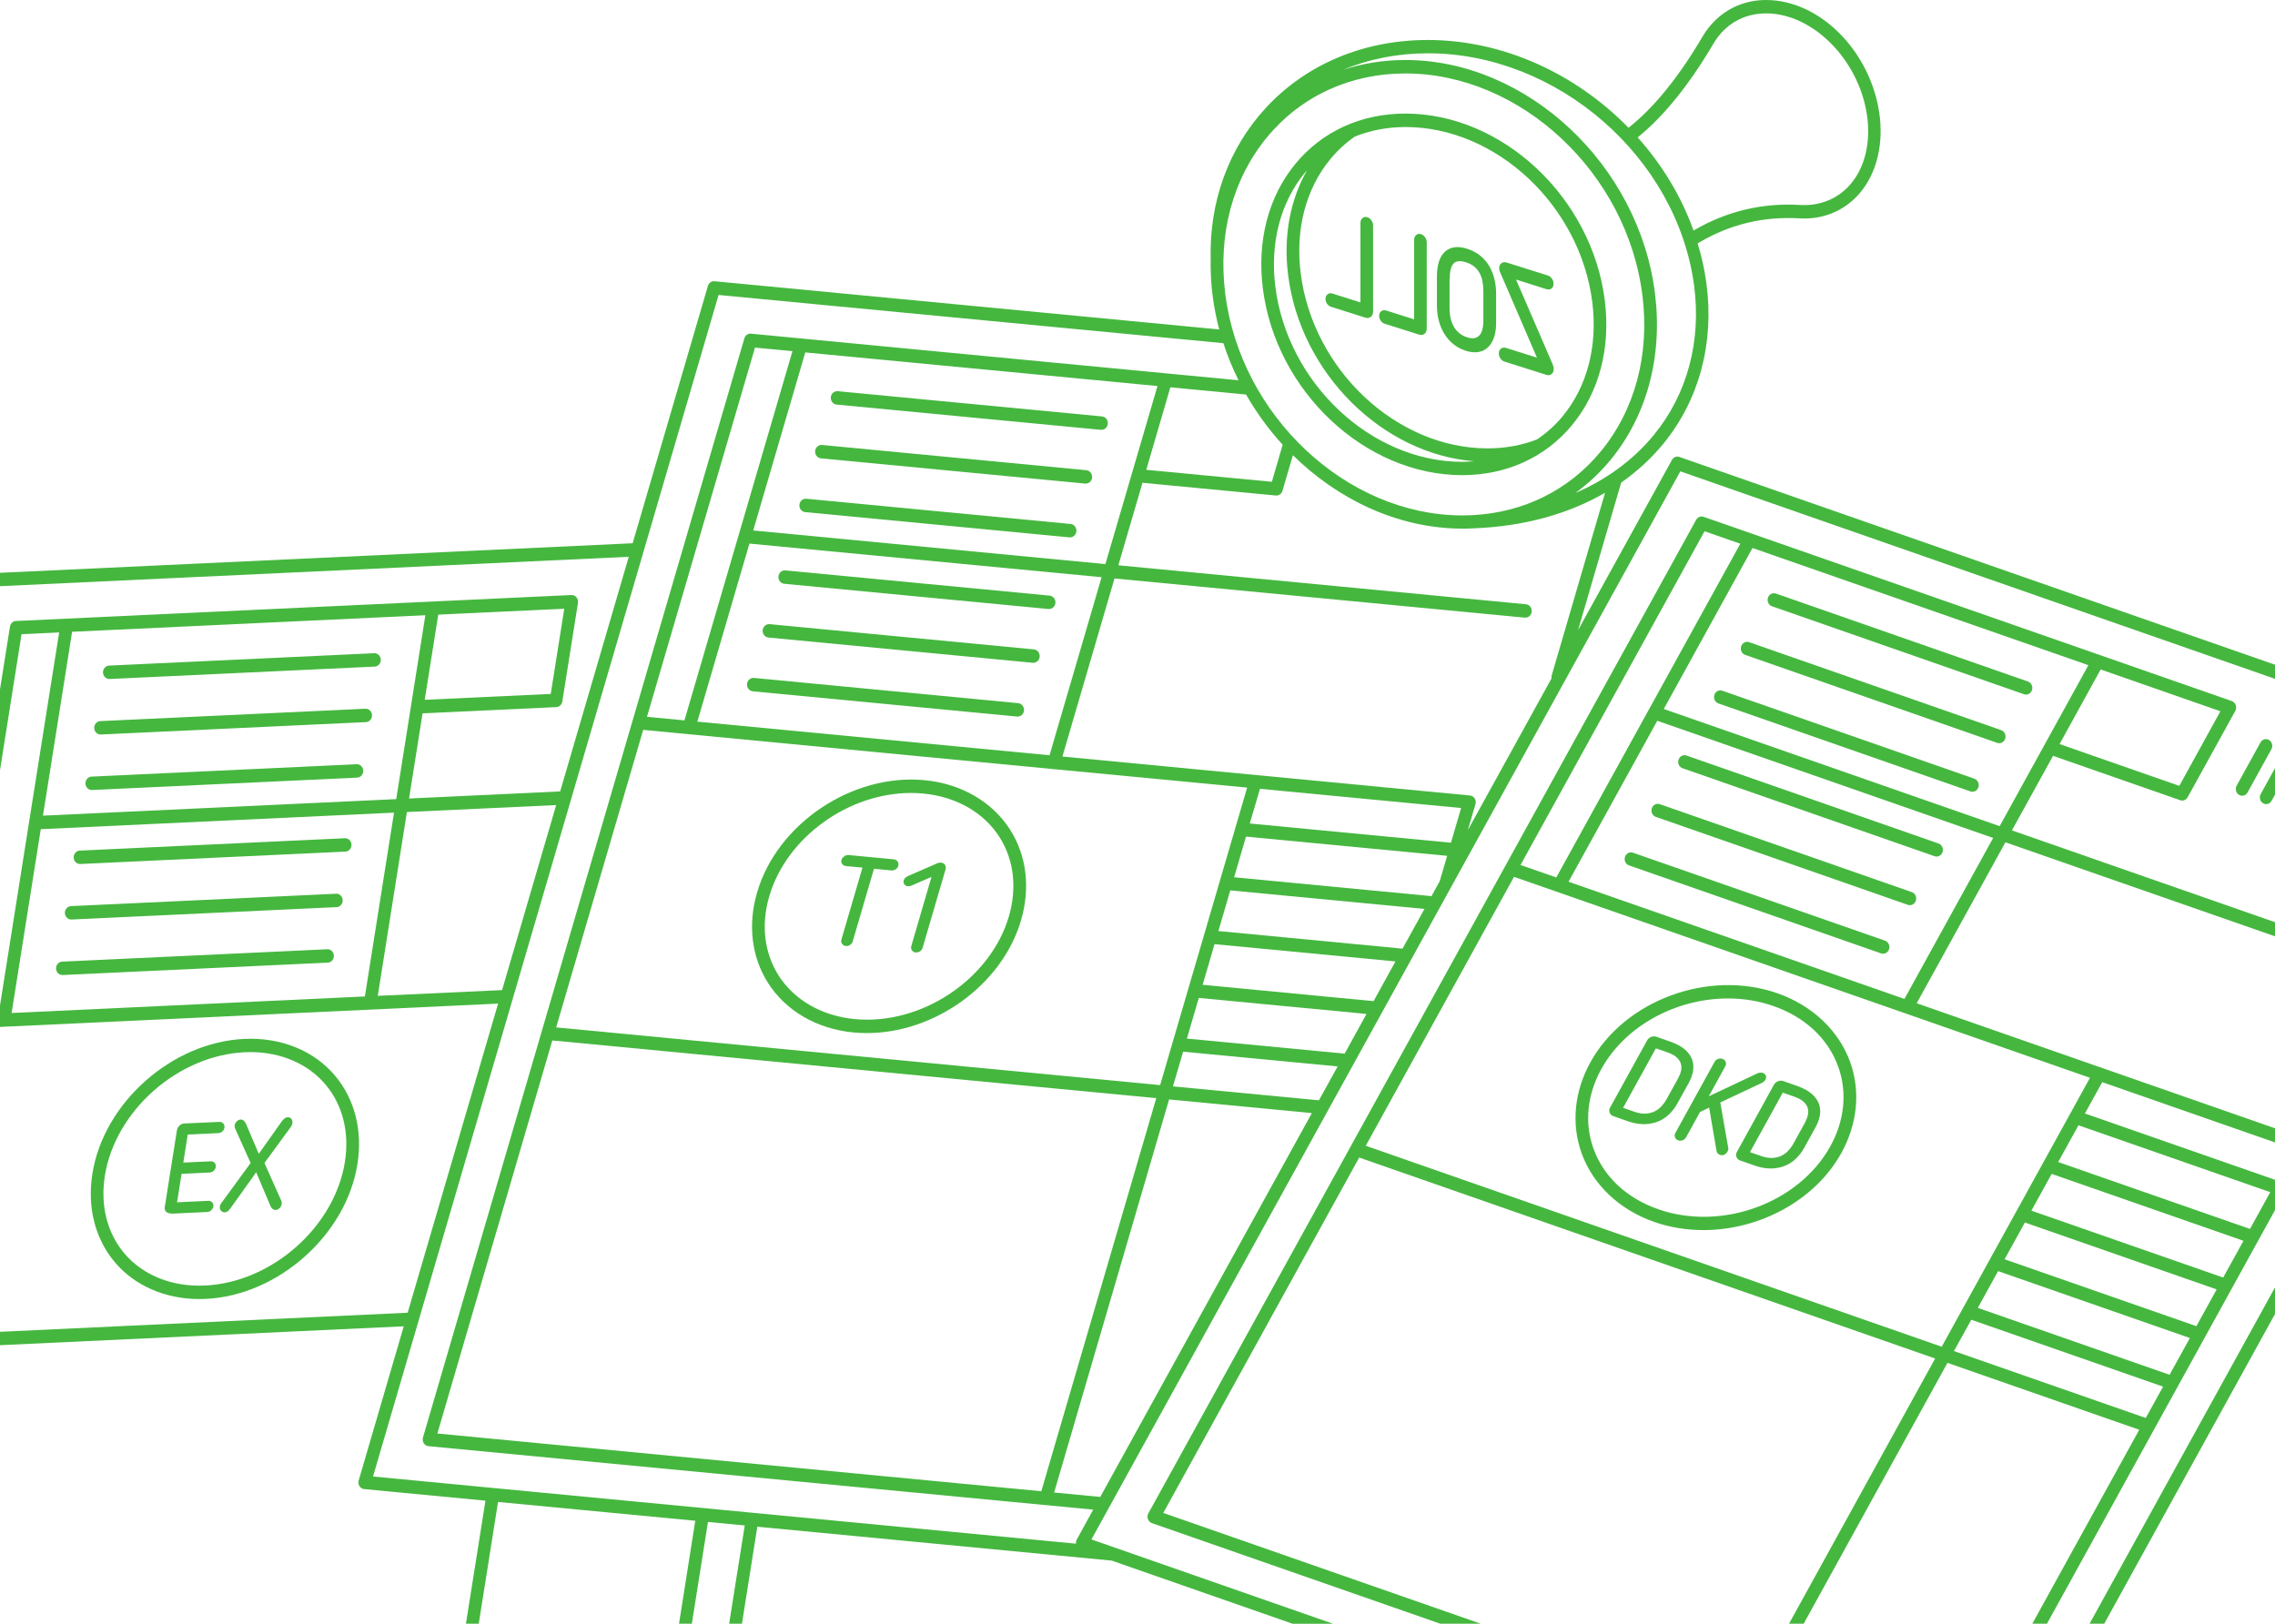 <?xml version="1.0" encoding="UTF-8"?> <svg xmlns="http://www.w3.org/2000/svg" width="360" height="257" viewBox="0 0 360 257" fill="none"> <path d="M267.24 171.386C267.56 170.803 267.78 170.199 267.9 169.585C268.02 168.949 267.98 168.334 267.78 167.751C267.58 167.168 267.2 166.617 266.64 166.13C266.09 165.642 265.31 165.218 264.32 164.868L262.12 164.095C261.85 163.999 261.57 164.01 261.29 164.116C261 164.222 260.79 164.413 260.65 164.656L254.78 175.308C254.63 175.573 254.61 175.859 254.72 176.124C254.83 176.389 255.03 176.569 255.31 176.664L257.51 177.438C258.44 177.767 259.3 177.926 260.09 177.926C260.14 177.926 260.19 177.926 260.23 177.926C261.05 177.904 261.8 177.756 262.46 177.47C263.12 177.194 263.7 176.791 264.2 176.293C264.69 175.795 265.11 175.244 265.44 174.64L267.24 171.386ZM263.74 173.941C263.5 174.386 263.2 174.788 262.87 175.138C262.55 175.477 262.17 175.753 261.75 175.944C261.33 176.134 260.85 176.24 260.33 176.262C259.81 176.283 259.23 176.177 258.6 175.954L256.84 175.34L262.03 165.928L263.89 166.575C264.51 166.797 264.99 167.052 265.32 167.359C265.64 167.656 265.86 167.974 265.97 168.323C266.08 168.673 266.1 169.033 266.02 169.426C265.94 169.839 265.77 170.252 265.55 170.676L263.74 173.941Z" fill="#45B73F"></path> <path d="M278.79 171.397C278.82 171.397 278.85 171.386 278.87 171.365C279.06 171.259 279.21 171.121 279.33 170.941C279.55 170.591 279.49 170.326 279.39 170.178C279.28 169.998 279.14 169.871 278.97 169.818C278.82 169.765 278.66 169.754 278.48 169.775C278.31 169.797 278.16 169.85 278.04 169.913L270.4 173.517L273.02 168.758C273.14 168.535 273.16 168.302 273.07 168.069C272.99 167.836 272.81 167.677 272.56 167.592C272.33 167.507 272.09 167.518 271.85 167.613C271.61 167.709 271.43 167.857 271.32 168.058L265.12 179.303C264.99 179.536 264.97 179.78 265.06 180.013C265.12 180.172 265.26 180.384 265.57 180.49C265.8 180.575 266.04 180.565 266.27 180.469C266.51 180.374 266.69 180.225 266.81 180.003L269.02 175.997L270.46 175.308L271.62 182.144C271.65 182.292 271.7 182.419 271.79 182.525C271.88 182.642 272.01 182.727 272.2 182.79C272.32 182.833 272.43 182.843 272.52 182.843C272.72 182.843 272.86 182.769 272.96 182.705C273.14 182.578 273.28 182.419 273.38 182.25C273.43 182.154 273.46 182.048 273.48 181.953C273.5 181.9 273.51 181.847 273.5 181.794L272.22 174.492L278.79 171.397Z" fill="#45B73F"></path> <path d="M286.71 173.146C286.16 172.658 285.38 172.234 284.39 171.884L282.19 171.111C281.92 171.015 281.64 171.026 281.36 171.132C281.08 171.238 280.86 171.429 280.72 171.672L274.85 182.324C274.7 182.589 274.68 182.864 274.79 183.14C274.9 183.405 275.09 183.585 275.38 183.68L277.58 184.454C278.51 184.783 279.38 184.942 280.16 184.942C280.21 184.942 280.26 184.942 280.3 184.942C281.12 184.92 281.87 184.772 282.53 184.486C283.19 184.2 283.78 183.808 284.27 183.309C284.76 182.811 285.18 182.26 285.51 181.656L287.31 178.392C287.63 177.809 287.85 177.205 287.97 176.59C288.09 175.954 288.05 175.34 287.85 174.757C287.65 174.184 287.27 173.633 286.71 173.146ZM286.09 176.442C286 176.855 285.84 177.268 285.62 177.692L283.82 180.957C283.58 181.402 283.28 181.805 282.95 182.154C282.63 182.493 282.25 182.769 281.83 182.96C281.41 183.15 280.93 183.256 280.41 183.278C279.89 183.288 279.31 183.193 278.68 182.97L276.92 182.356L282.11 172.944L283.97 173.591C284.59 173.813 285.07 174.068 285.4 174.375C285.72 174.672 285.94 174.99 286.05 175.34C286.15 175.689 286.17 176.05 286.09 176.442Z" fill="#45B73F"></path> <path d="M312.43 123.248L272.54 109.322C272.02 109.142 271.45 109.439 271.28 110.001C271.11 110.552 271.39 111.156 271.92 111.336L311.81 125.262C311.91 125.294 312.02 125.315 312.12 125.315C312.54 125.315 312.93 125.029 313.07 124.584C313.24 124.033 312.95 123.439 312.43 123.248Z" fill="#45B73F"></path> <path d="M320.91 107.87L281.02 93.944C280.5 93.764 279.93 94.061 279.76 94.622C279.59 95.173 279.87 95.778 280.4 95.958L320.29 109.884C320.39 109.916 320.5 109.937 320.6 109.937C321.02 109.937 321.41 109.651 321.55 109.206C321.72 108.655 321.43 108.05 320.91 107.87Z" fill="#45B73F"></path> <path d="M316.67 115.565L276.78 101.638C276.26 101.458 275.69 101.755 275.52 102.317C275.35 102.868 275.63 103.472 276.16 103.652L316.05 117.578C316.15 117.61 316.26 117.631 316.36 117.631C316.78 117.631 317.17 117.345 317.31 116.9C317.48 116.338 317.19 115.745 316.67 115.565Z" fill="#45B73F"></path> <path d="M298.29 148.886L258.4 134.96C257.88 134.78 257.31 135.076 257.14 135.638C256.97 136.2 257.25 136.793 257.78 136.973L297.67 150.9C297.77 150.931 297.88 150.953 297.98 150.953C298.4 150.953 298.79 150.666 298.93 150.221C299.1 149.67 298.82 149.077 298.29 148.886Z" fill="#45B73F"></path> <path d="M266.25 121.595L306.14 135.521C306.24 135.553 306.35 135.574 306.45 135.574C306.87 135.574 307.26 135.288 307.4 134.843C307.57 134.292 307.29 133.688 306.76 133.508L266.87 119.581C266.35 119.401 265.78 119.698 265.61 120.26C265.44 120.821 265.73 121.415 266.25 121.595Z" fill="#45B73F"></path> <path d="M261.38 127.954C261.21 128.505 261.49 129.109 262.02 129.29L301.91 143.216C302.01 143.248 302.12 143.269 302.22 143.269C302.64 143.269 303.03 142.983 303.17 142.538C303.34 141.986 303.06 141.382 302.53 141.202L262.64 127.276C262.12 127.096 261.55 127.392 261.38 127.954Z" fill="#45B73F"></path> <path d="M281.25 157.206C270.35 153.401 257.08 158.308 251.66 168.143C249.11 172.775 248.62 177.873 250.27 182.504C252.06 187.506 256.25 191.481 261.79 193.41C264.29 194.279 266.92 194.692 269.56 194.692C278.38 194.692 287.21 190.039 291.39 182.472C293.94 177.841 294.43 172.743 292.78 168.111C290.98 163.12 286.78 159.135 281.25 157.206ZM289.65 181.402C284.68 190.421 272.46 194.904 262.41 191.396C257.38 189.637 253.73 186.213 252.14 181.752C250.7 177.735 251.15 173.283 253.39 169.214C257.21 162.282 265.32 158.032 273.43 158.032C275.87 158.032 278.31 158.414 280.63 159.23C285.66 160.989 289.31 164.413 290.9 168.874C292.33 172.881 291.89 177.343 289.65 181.402Z" fill="#45B73F"></path> <path d="M354.3 125.803C354.46 125.898 354.63 125.951 354.8 125.951C355.14 125.951 355.48 125.76 355.66 125.421L359.43 118.585C359.71 118.076 359.55 117.43 359.07 117.133C358.59 116.836 357.98 117.006 357.7 117.515L353.93 124.351C353.66 124.859 353.82 125.506 354.3 125.803Z" fill="#45B73F"></path> <path d="M141.43 136.009L134.28 135.331C134.03 135.309 133.8 135.373 133.58 135.543C133.36 135.702 133.22 135.882 133.16 136.083C133.09 136.327 133.13 136.56 133.27 136.761C133.41 136.942 133.61 137.048 133.88 137.079L136.48 137.323L133.15 148.695C133.07 148.96 133.11 149.204 133.26 149.405C133.4 149.596 133.61 149.713 133.86 149.734C133.89 149.734 133.93 149.734 133.96 149.734C134.16 149.734 134.36 149.67 134.53 149.554C134.73 149.416 134.87 149.225 134.94 148.981L138.3 137.503L141.03 137.768C141.27 137.789 141.49 137.736 141.71 137.609C141.93 137.472 142.08 137.291 142.14 137.058C142.22 136.793 142.18 136.549 142.03 136.348C141.88 136.136 141.68 136.03 141.43 136.009Z" fill="#45B73F"></path> <path d="M148.89 136.528C148.72 136.518 148.53 136.539 148.34 136.624L143.62 138.68C143.3 138.828 143.09 139.061 143 139.358C142.94 139.581 142.98 139.803 143.12 139.983C143.25 140.153 143.43 140.248 143.64 140.269C143.79 140.28 143.97 140.259 144.17 140.195C144.35 140.132 144.53 140.058 144.68 139.973L147.4 138.796L144.21 149.723C144.13 149.978 144.17 150.221 144.31 150.423C144.45 150.613 144.64 150.73 144.9 150.751C144.93 150.751 144.97 150.751 145 150.751C145.2 150.751 145.4 150.688 145.58 150.571C145.79 150.433 145.93 150.232 146 149.999L149.62 137.63C149.72 137.281 149.63 137.026 149.53 136.878C149.44 136.74 149.25 136.56 148.89 136.528Z" fill="#45B73F"></path> <path d="M169.42 82.932L127.59 78.937C127.03 78.894 126.55 79.318 126.5 79.901C126.45 80.484 126.86 81.003 127.41 81.056L169.24 85.052C169.27 85.052 169.3 85.052 169.33 85.052C169.84 85.052 170.28 84.639 170.33 84.088C170.38 83.494 169.97 82.985 169.42 82.932Z" fill="#45B73F"></path> <path d="M175.3 67.067C175.35 66.484 174.94 65.964 174.39 65.911L132.56 61.916C132 61.873 131.52 62.297 131.47 62.88C131.42 63.463 131.83 63.982 132.38 64.035L174.21 68.031C174.24 68.031 174.27 68.031 174.3 68.031C174.82 68.031 175.26 67.618 175.3 67.067Z" fill="#45B73F"></path> <path d="M171.91 74.422L130.08 70.426C129.53 70.384 129.04 70.808 128.99 71.391C128.94 71.974 129.35 72.493 129.9 72.546L171.73 76.541C171.76 76.541 171.79 76.541 171.82 76.541C172.33 76.541 172.77 76.128 172.82 75.577C172.86 74.994 172.46 74.475 171.91 74.422Z" fill="#45B73F"></path> <path d="M161.13 111.294L119.3 107.298C118.74 107.256 118.26 107.679 118.21 108.262C118.16 108.845 118.57 109.365 119.12 109.418L160.95 113.413C160.98 113.413 161.01 113.413 161.04 113.413C161.55 113.413 161.99 113 162.04 112.449C162.08 111.855 161.68 111.347 161.13 111.294Z" fill="#45B73F"></path> <path d="M166.1 94.272L124.27 90.277C123.72 90.235 123.23 90.659 123.18 91.241C123.13 91.824 123.54 92.344 124.09 92.397L165.92 96.392C165.95 96.392 165.98 96.392 166.01 96.392C166.52 96.392 166.96 95.979 167.01 95.428C167.06 94.845 166.65 94.326 166.1 94.272Z" fill="#45B73F"></path> <path d="M163.61 102.783L121.78 98.787C121.22 98.745 120.74 99.169 120.69 99.752C120.64 100.335 121.05 100.854 121.6 100.907L163.43 104.903C163.46 104.903 163.49 104.903 163.52 104.903C164.03 104.903 164.47 104.489 164.52 103.938C164.57 103.355 164.16 102.836 163.61 102.783Z" fill="#45B73F"></path> <path d="M146.3 123.482C134.87 122.39 122.99 130.349 119.81 141.234C118.31 146.353 118.92 151.44 121.52 155.552C124.33 159.993 129.27 162.865 135.07 163.416C135.77 163.48 136.48 163.512 137.19 163.512C147.93 163.512 158.58 155.87 161.57 145.664C163.07 140.545 162.46 135.458 159.86 131.346C157.04 126.905 152.1 124.033 146.3 123.482ZM159.65 145.039C156.73 155.012 145.79 162.304 135.25 161.297C130.05 160.799 125.66 158.276 123.19 154.365C120.93 150.794 120.41 146.353 121.73 141.859C124.47 132.501 134.27 125.506 144.17 125.506C144.82 125.506 145.48 125.538 146.13 125.601C151.33 126.099 155.72 128.622 158.19 132.533C160.44 136.094 160.96 140.534 159.65 145.039Z" fill="#45B73F"></path> <path d="M26.47 191.926C26.69 192.032 26.94 192.085 27.23 192.085C27.27 192.085 27.31 192.085 27.35 192.085L32.77 191.831C33.01 191.82 33.23 191.725 33.42 191.566C33.61 191.396 33.73 191.173 33.77 190.919C33.81 190.675 33.74 190.453 33.56 190.283C33.4 190.124 33.19 190.061 32.95 190.061L28.02 190.294L28.73 185.79L33.16 185.578C33.4 185.567 33.62 185.482 33.8 185.323C33.99 185.164 34.1 184.952 34.14 184.708C34.19 184.369 34.07 184.157 33.95 184.03C33.79 183.871 33.59 183.797 33.34 183.808L29.01 184.009L29.71 179.568L34.54 179.346C34.78 179.335 34.99 179.25 35.17 179.102C35.36 178.943 35.47 178.742 35.51 178.508C35.55 178.254 35.5 178.021 35.35 177.83C35.25 177.703 35.05 177.555 34.72 177.565L29.18 177.82C28.88 177.83 28.62 177.947 28.4 178.159C28.18 178.371 28.04 178.614 28 178.879L26.07 191.057C26 191.597 26.29 191.831 26.47 191.926Z" fill="#45B73F"></path> <path d="M37.19 178.583L39.66 184.073L35 190.453C34.89 190.591 34.82 190.75 34.79 190.94C34.75 191.205 34.81 191.438 34.97 191.619C35.12 191.788 35.31 191.884 35.53 191.884C35.54 191.884 35.55 191.884 35.56 191.884C35.79 191.873 35.99 191.788 36.15 191.619C36.26 191.491 36.37 191.375 36.45 191.269C36.45 191.269 36.45 191.258 36.46 191.258L40.54 185.546L42.81 190.909C42.87 191.036 42.96 191.163 43.07 191.279C43.22 191.438 43.41 191.513 43.62 191.513C43.82 191.502 44.02 191.407 44.22 191.237C44.41 191.057 44.53 190.845 44.57 190.601C44.6 190.432 44.59 190.262 44.53 190.092L41.85 184.073L46.11 178.243C46.13 178.212 46.15 178.18 46.15 178.137C46.21 178.01 46.25 177.883 46.27 177.767C46.31 177.512 46.26 177.279 46.12 177.099C45.98 176.919 45.78 176.834 45.56 176.834C45.32 176.844 45.09 176.94 44.9 177.131C44.74 177.29 44.6 177.449 44.49 177.608C44.47 177.629 44.46 177.661 44.45 177.682L40.95 182.621L38.96 177.947C38.88 177.756 38.78 177.586 38.65 177.449C38.49 177.279 38.3 177.194 38.1 177.194C37.87 177.205 37.65 177.3 37.47 177.48C37.29 177.661 37.18 177.851 37.14 178.074C37.12 178.212 37.12 178.349 37.16 178.487C37.17 178.508 37.17 178.551 37.19 178.583Z" fill="#45B73F"></path> <path d="M56.44 120.959L14.48 122.92C13.93 122.941 13.5 123.439 13.52 124.022C13.54 124.594 13.99 125.04 14.52 125.04C14.54 125.04 14.55 125.04 14.56 125.04L56.52 123.079C57.07 123.058 57.5 122.56 57.48 121.977C57.46 121.383 56.96 120.927 56.44 120.959Z" fill="#45B73F"></path> <path d="M59.22 103.387L17.26 105.348C16.71 105.369 16.28 105.867 16.3 106.45C16.32 107.022 16.77 107.468 17.3 107.468C17.32 107.468 17.33 107.468 17.34 107.468L59.3 105.507C59.85 105.486 60.28 104.988 60.26 104.405C60.24 103.822 59.75 103.355 59.22 103.387Z" fill="#45B73F"></path> <path d="M57.83 112.173L15.87 114.134C15.32 114.155 14.89 114.653 14.91 115.236C14.93 115.808 15.38 116.254 15.91 116.254C15.93 116.254 15.94 116.254 15.95 116.254L57.91 114.293C58.46 114.272 58.89 113.774 58.87 113.191C58.85 112.597 58.35 112.141 57.83 112.173Z" fill="#45B73F"></path> <path d="M51.79 150.243L9.83 152.203C9.28 152.224 8.85 152.723 8.87 153.305C8.89 153.878 9.34 154.323 9.87 154.323C9.89 154.323 9.9 154.323 9.91 154.323L51.87 152.362C52.42 152.341 52.85 151.843 52.83 151.26C52.81 150.666 52.32 150.19 51.79 150.243Z" fill="#45B73F"></path> <path d="M54.58 132.67L12.62 134.631C12.07 134.652 11.64 135.15 11.66 135.733C11.68 136.306 12.13 136.751 12.66 136.751C12.68 136.751 12.69 136.751 12.7 136.751L54.66 134.79C55.21 134.769 55.64 134.271 55.62 133.688C55.6 133.094 55.11 132.639 54.58 132.67Z" fill="#45B73F"></path> <path d="M53.19 141.457L11.23 143.417C10.68 143.438 10.25 143.937 10.27 144.519C10.29 145.092 10.74 145.537 11.27 145.537C11.29 145.537 11.3 145.537 11.31 145.537L53.27 143.576C53.82 143.555 54.25 143.057 54.23 142.474C54.21 141.88 53.71 141.404 53.19 141.457Z" fill="#45B73F"></path> <path d="M31.55 205.608C31.88 205.608 32.21 205.598 32.54 205.587C44 205.047 54.78 195.476 56.56 184.253C57.4 178.964 56.15 174.015 53.06 170.305C49.72 166.299 44.47 164.158 38.64 164.434C27.18 164.974 16.4 174.545 14.62 185.768C13.78 191.057 15.03 196.006 18.12 199.716C21.27 203.489 26.13 205.608 31.55 205.608ZM16.59 186.118C18.22 175.816 28.15 167.041 38.72 166.543C39.02 166.532 39.32 166.522 39.62 166.522C44.47 166.522 48.78 168.387 51.55 171.704C54.24 174.926 55.31 179.25 54.58 183.892C52.95 194.194 43.02 202.969 32.45 203.468C27.24 203.722 22.56 201.835 19.62 198.306C16.93 195.084 15.86 190.75 16.59 186.118Z" fill="#45B73F"></path> <path d="M237.52 55.175C237.36 55.292 237.18 55.514 237.18 55.928C237.18 56.224 237.26 56.5 237.43 56.744C237.6 56.987 237.81 57.146 238.07 57.231L244.7 59.33C244.82 59.372 244.92 59.383 245.02 59.383C245.26 59.383 245.43 59.287 245.54 59.192C245.69 59.065 245.87 58.821 245.87 58.376C245.87 58.259 245.84 58.121 245.79 57.931C245.74 57.772 245.69 57.645 245.65 57.549L239.9 44.248L244.73 45.774C245.09 45.891 245.35 45.785 245.5 45.668C245.66 45.552 245.84 45.329 245.84 44.916C245.84 44.63 245.76 44.365 245.59 44.121C245.42 43.867 245.2 43.697 244.95 43.612L238.4 41.546C238 41.418 237.72 41.546 237.56 41.683C237.41 41.811 237.23 42.054 237.23 42.489C237.23 42.616 237.26 42.764 237.32 42.945L243.21 56.606L238.3 55.059C237.92 54.953 237.67 55.059 237.52 55.175Z" fill="#45B73F"></path> <path d="M228.51 52.759C228.89 53.395 229.37 53.956 229.94 54.433C230.51 54.91 231.19 55.27 231.95 55.514C232.47 55.684 232.96 55.758 233.41 55.758C233.62 55.758 233.82 55.737 234.01 55.705C234.62 55.589 235.14 55.302 235.55 54.878C235.95 54.465 236.26 53.925 236.46 53.267C236.65 52.642 236.75 51.921 236.75 51.137V46.495C236.75 45.732 236.67 44.98 236.5 44.248C236.33 43.506 236.06 42.817 235.7 42.181C235.33 41.546 234.86 40.984 234.28 40.496C233.7 40.009 232.99 39.638 232.16 39.373C231.33 39.108 230.61 39.044 230.01 39.161C229.39 39.288 228.88 39.574 228.48 40.009C228.09 40.433 227.8 40.984 227.63 41.641C227.46 42.277 227.38 42.987 227.38 43.75V48.392C227.38 49.166 227.47 49.94 227.66 50.681C227.85 51.434 228.13 52.133 228.51 52.759ZM229.4 44.163C229.4 43.612 229.45 43.104 229.55 42.68C229.64 42.288 229.79 41.97 229.98 41.747C230.16 41.535 230.4 41.408 230.7 41.355C230.79 41.334 230.88 41.334 230.99 41.334C231.26 41.334 231.58 41.387 231.95 41.503C232.47 41.673 232.91 41.895 233.26 42.171C233.6 42.447 233.89 42.786 234.1 43.167C234.32 43.559 234.48 43.994 234.58 44.481C234.68 44.98 234.73 45.52 234.73 46.082V50.724C234.73 51.275 234.67 51.773 234.56 52.186C234.46 52.568 234.3 52.875 234.09 53.098C233.89 53.31 233.64 53.448 233.33 53.511C233.01 53.575 232.61 53.532 232.15 53.384C231.68 53.236 231.27 53.013 230.92 52.727C230.57 52.441 230.28 52.091 230.06 51.709C229.84 51.317 229.67 50.872 229.55 50.385C229.44 49.887 229.38 49.357 229.38 48.795V44.163H229.4Z" fill="#45B73F"></path> <path d="M219.09 51.233L224.55 52.96C224.67 53.002 224.78 53.013 224.88 53.013C225.1 53.013 225.27 52.939 225.39 52.854C225.56 52.727 225.77 52.483 225.77 52.006V38.345C225.77 38.08 225.68 37.815 225.51 37.561C225.33 37.306 225.12 37.147 224.86 37.062C224.56 36.967 224.28 37.02 224.07 37.221C223.88 37.402 223.77 37.656 223.77 37.953V50.544L219.31 49.134C219.05 49.049 218.8 49.092 218.58 49.251C218.36 49.42 218.24 49.675 218.24 49.982C218.24 50.268 218.32 50.533 218.49 50.756C218.64 50.999 218.85 51.148 219.09 51.233Z" fill="#45B73F"></path> <path d="M210.6 48.551L216.06 50.279C216.18 50.321 216.29 50.332 216.39 50.332C216.61 50.332 216.78 50.247 216.9 50.173C217.07 50.045 217.28 49.802 217.28 49.325V35.663C217.28 35.399 217.19 35.134 217.02 34.879C216.84 34.625 216.63 34.455 216.37 34.381C215.99 34.264 215.73 34.402 215.58 34.54C215.39 34.72 215.28 34.975 215.28 35.271V47.862L210.82 46.453C210.56 46.368 210.3 46.41 210.09 46.569C209.87 46.728 209.75 46.993 209.75 47.3C209.75 47.587 209.83 47.852 209.99 48.074C210.15 48.318 210.36 48.466 210.6 48.551Z" fill="#45B73F"></path> <path d="M231.39 75.206C238.37 75.206 244.54 72.397 248.76 67.289C253.05 62.106 254.89 55.101 253.95 47.566C251.91 31.255 237.75 17.975 222.39 17.975C215.41 17.975 209.24 20.783 205.02 25.892C200.73 31.074 198.89 38.08 199.83 45.615C201.87 61.937 216.03 75.206 231.39 75.206ZM214.4 21.61C216.86 20.635 219.54 20.105 222.39 20.105C236.79 20.105 250.06 32.548 251.97 47.852C252.83 54.772 251.16 61.184 247.26 65.901C246.08 67.332 244.71 68.54 243.21 69.557C240.78 70.49 238.16 70.967 235.4 70.967C221 70.967 207.73 58.524 205.82 43.22C204.96 36.299 206.63 29.887 210.53 25.171C211.66 23.804 212.96 22.606 214.4 21.61ZM206.53 27.291C206.62 27.185 206.72 27.089 206.81 26.983C204.13 31.7 203.07 37.423 203.83 43.506C205.77 59.065 218.74 71.846 233.26 73.002C232.64 73.055 232.02 73.097 231.39 73.097C216.99 73.097 203.72 60.654 201.81 45.35C200.95 38.419 202.63 32.007 206.53 27.291Z" fill="#45B73F"></path> <path d="M265.75 72.323C265.31 72.164 264.81 72.366 264.57 72.8L249.71 99.752L256.54 76.382C259.05 74.623 261.29 72.578 263.21 70.235C268.87 63.325 271.29 54.317 270.03 44.863C269.74 42.701 269.27 40.581 268.64 38.525L269.01 38.303C273.83 35.483 279.11 34.222 284.79 34.561C288.55 34.773 291.94 33.343 294.32 30.534C297 27.365 298.11 22.723 297.37 17.784C295.87 7.928 287.87 0 279.47 0C279.4 0 279.34 0 279.27 0C275.13 0.064 271.54 2.173 269.41 5.797C265.63 12.23 261.7 17.063 257.7 20.222C249.42 11.732 237.94 6.327 225.93 6.327C215.78 6.327 206.66 10.164 200.25 17.138C194.43 23.465 191.35 31.922 191.58 40.952C191.54 42.849 191.63 44.778 191.88 46.739C192.11 48.572 192.47 50.385 192.93 52.144L113.06 44.513C112.58 44.471 112.15 44.778 112.02 45.255L100.11 85.985L0 90.659V92.778L99.5 88.126L88.64 125.262L64.73 126.386L66.87 112.904L88.04 111.919C88.51 111.898 88.9 111.527 88.98 111.039L91.46 95.417C91.51 95.099 91.42 94.781 91.22 94.537C91.02 94.294 90.73 94.177 90.43 94.177L2.52 98.289C2.05 98.311 1.66 98.681 1.58 99.169L0 109.11V121.902L3.41 100.377L9.36 100.102L0 159.145V162.537L78.82 158.848L64.51 207.771L0 210.791V212.911L63.89 209.922L56.76 234.319C56.67 234.627 56.72 234.955 56.88 235.22C57.05 235.485 57.32 235.655 57.62 235.687L76.82 237.52L73.73 256.989H75.76L78.81 237.722L110.02 240.7L107.45 256.989H109.48L112.03 240.89L117.85 241.442L115.38 256.989H117.41L119.84 241.643L175.92 247.006L204.54 257H210.94L172.71 243.657L265.9 74.602L360 107.446V105.21L265.75 72.323ZM271.13 6.921C272.92 3.879 275.83 2.173 279.32 2.12C279.38 2.12 279.43 2.12 279.49 2.12C286.83 2.12 294.1 9.401 295.42 18.123C296.07 22.426 295.14 26.432 292.86 29.114C290.89 31.435 288.06 32.622 284.86 32.442C278.87 32.081 273.22 33.427 268.07 36.448L267.99 36.49C266.04 31.053 263 26.051 259.15 21.748C263.26 18.42 267.29 13.449 271.13 6.921ZM225.96 8.436C246.47 8.436 265.36 24.906 268.07 45.149C269.25 53.977 267 62.382 261.72 68.826C258.48 72.79 254.25 75.884 249.28 78.036C251.29 76.573 253.14 74.856 254.78 72.885C260.61 65.837 263.13 56.447 261.89 46.453C259.35 26.072 241.63 9.496 222.4 9.496C218.95 9.496 215.65 10.026 212.56 11.043C216.64 9.337 221.17 8.436 225.96 8.436ZM200.51 21.706C205.89 15.209 213.66 11.626 222.39 11.626C240.65 11.626 257.48 27.376 259.9 46.739C261.07 56.118 258.72 64.904 253.27 71.497C248.24 77.58 241.11 81.109 233.06 81.533C232.45 81.555 231.84 81.576 231.21 81.576C213.01 81.47 196.29 65.763 193.88 46.463C192.71 37.073 195.07 28.287 200.51 21.706ZM88.01 162.611L101.78 115.522L166.71 121.733H166.72L197.35 124.658L183.58 171.747L88.01 162.611ZM182.97 173.813L164.78 236.026L69.21 226.89L87.4 164.678L182.97 173.813ZM102.38 113.456L119.47 55.016L125.4 55.578L108.31 114.017L102.38 113.456ZM166.08 119.539L110.35 114.219L118.59 86.038L174.32 91.358L166.08 119.539ZM119.19 83.96L127.43 55.779L183.16 61.1L174.92 89.281L119.19 83.96ZM185.2 61.301L197.18 62.446C198.82 65.318 200.77 67.989 202.97 70.394L201.26 76.255L181.39 74.358L185.2 61.301ZM69.35 97.282L89.29 96.35L87.15 109.831L67.21 110.764L69.35 97.282ZM11.41 99.996L67.31 97.378L62.7 126.481L6.8 129.099L11.41 99.996ZM57.74 157.714L1.84 160.332L6.45 131.24L62.35 128.622L57.74 157.714ZM59.78 157.619L64.39 128.526L88.01 127.424L79.45 156.708L59.78 157.619ZM170.37 243.71C170.27 243.9 170.24 244.112 170.26 244.324L119.2 239.449C119.19 239.449 119.19 239.438 119.18 239.438C119.17 239.438 119.15 239.438 119.14 239.438L59.03 233.694L113.71 46.686L193.59 54.317C194.24 56.341 195.05 58.302 195.99 60.188L118.83 52.812C118.36 52.769 117.92 53.077 117.79 53.554L66.93 227.526C66.84 227.833 66.89 228.162 67.05 228.427C67.22 228.692 67.49 228.861 67.79 228.893L172.99 238.94L170.37 243.71ZM174.11 236.927L166.81 236.227L185 174.015L207.59 176.177L174.11 236.927ZM208.71 174.152L185.61 171.948L187.22 166.458L211.67 168.79L208.71 174.152ZM212.78 166.765L187.82 164.381L189.7 157.948L216.24 160.481L212.78 166.765ZM217.36 158.456L190.31 155.87L192.19 149.437L220.82 152.171L217.36 158.456ZM221.94 150.147L192.8 147.36L194.68 140.927L225.41 143.862L221.94 150.147ZM227.82 139.485L226.52 141.838L195.29 138.849L197.17 132.416L229 135.458L227.82 139.485ZM229.6 133.381L197.77 130.339L199.38 124.849L231.21 127.891L229.6 133.381ZM245.51 107.383L232.27 131.399L233.48 127.276C233.57 126.969 233.52 126.64 233.36 126.375C233.2 126.11 232.92 125.94 232.62 125.909L168.12 119.74L176.36 91.559L241.29 97.759C241.32 97.759 241.35 97.759 241.38 97.759C241.89 97.759 242.33 97.346 242.38 96.795C242.43 96.212 242.02 95.693 241.47 95.64L176.97 89.472L180.79 76.414L201.9 78.428C201.93 78.428 201.96 78.428 201.99 78.428C202.42 78.428 202.81 78.131 202.94 77.686L204.59 72.048C211.74 79.085 221.13 83.526 230.95 83.664C230.97 83.664 230.99 83.674 231.01 83.674C231.08 83.674 231.16 83.674 231.23 83.674C231.29 83.674 231.35 83.674 231.41 83.674C232.01 83.674 232.6 83.653 233.18 83.621C241.07 83.324 248.14 81.385 253.99 77.993L245.55 106.874C245.49 107.054 245.49 107.224 245.51 107.383Z" fill="#45B73F"></path> <path d="M358.1 127.128C358.26 127.223 358.43 127.276 358.6 127.276C358.94 127.276 359.28 127.085 359.46 126.746L360 125.771V121.574L357.74 125.676C357.46 126.184 357.62 126.841 358.1 127.128Z" fill="#45B73F"></path> <path d="M324.88 119.634L345.01 126.661C345.11 126.693 345.22 126.714 345.32 126.714C345.67 126.714 346 126.523 346.18 126.184L353.72 112.512C353.87 112.237 353.9 111.898 353.79 111.601C353.68 111.304 353.45 111.071 353.17 110.965L269.58 81.798C269.14 81.639 268.64 81.841 268.4 82.275L181.72 239.523C181.57 239.799 181.54 240.138 181.65 240.435C181.76 240.731 181.99 240.965 182.27 241.071L227.9 256.989H234.3L184.08 239.46L215.08 183.214L306.22 215.02L283.1 256.989H285.42L308.17 215.709L338.52 226.296L321.6 256.989H323.92L360 191.534V186.733L329.92 176.24L332.66 171.28L360 180.819V178.583L303.3 158.795L317.34 133.317L360 148.197V145.961L318.37 131.43L324.88 119.634ZM332.41 105.963L351.36 112.576L344.86 124.383L325.91 117.769L332.41 105.963ZM269.73 84.088L275.39 86.059L246.27 138.881L241.56 137.238L240.61 136.91L269.73 84.088ZM339.55 224.431L309.2 213.843L311.94 208.883L342.29 219.471L339.55 224.431ZM343.32 217.595L312.97 207.007L316.18 201.189L346.53 211.777L343.32 217.595ZM347.56 209.901L317.21 199.313L320.42 193.495L350.77 204.082L347.56 209.901ZM351.8 202.206L321.45 191.619L324.66 185.8L355.01 196.388L351.8 202.206ZM359.25 188.693L356.04 194.512L325.69 183.924L328.9 178.106L359.25 188.693ZM330.72 170.591L307.26 213.155L216.12 181.349L239.58 138.786L240.47 139.093L330.72 170.591ZM301.36 158.107L300.11 157.672L248.21 139.559L262.25 114.081L315.4 132.628L301.36 158.107ZM316.43 130.763L263.28 112.216L277.32 86.737L330.47 105.284L316.43 130.763Z" fill="#45B73F"></path> <path d="M332.98 256.989L360 207.972V203.764L330.66 256.989H332.98Z" fill="#45B73F"></path> </svg> 